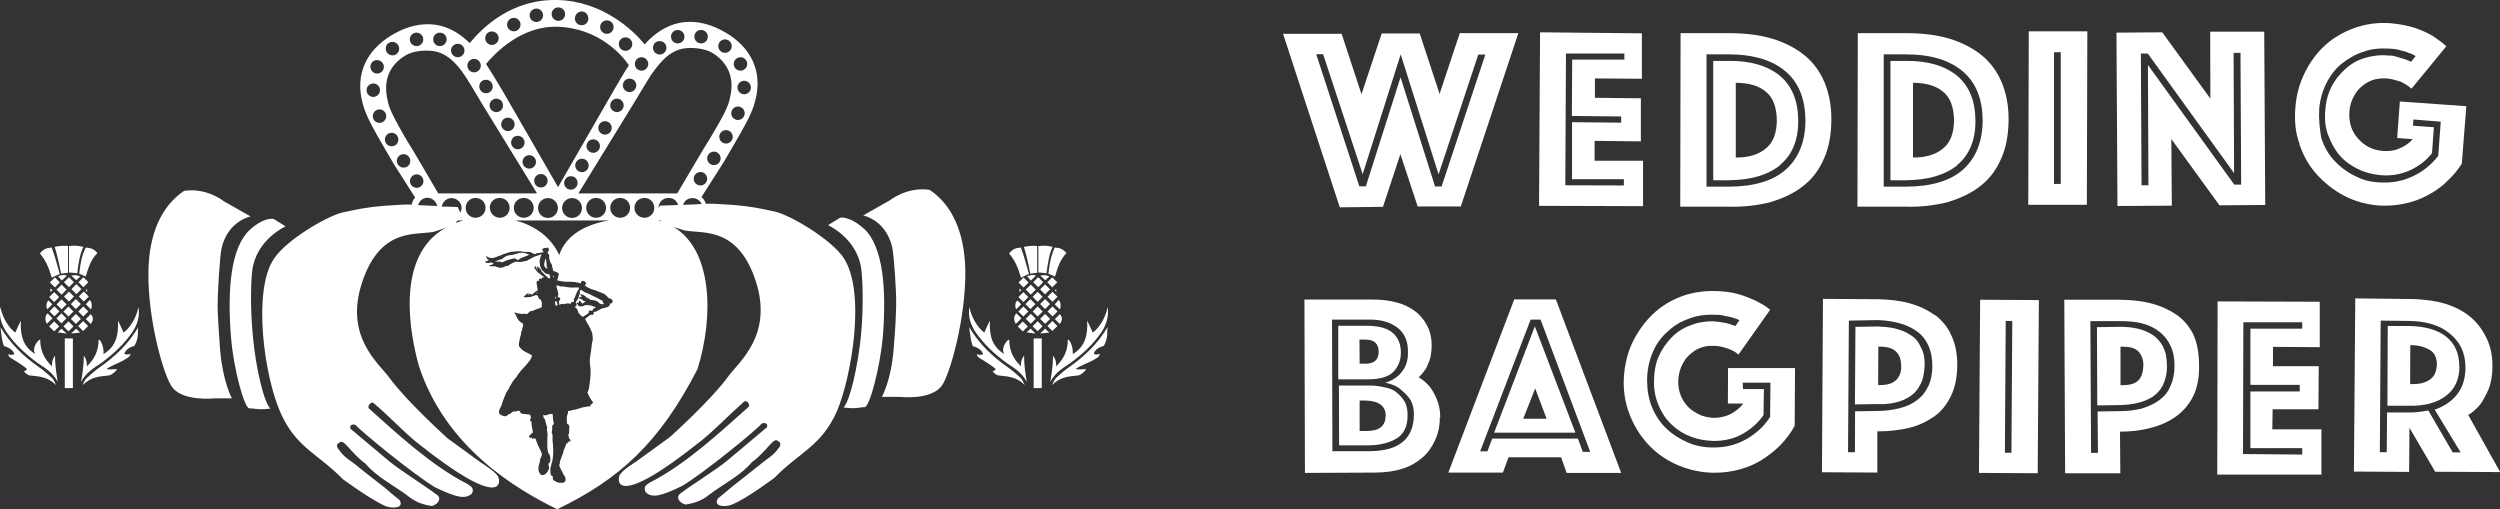 <?xml version="1.0" encoding="UTF-8"?><svg id="Layer_1" xmlns="http://www.w3.org/2000/svg" viewBox="0 0 148.55 30.25"><rect x="0" y="0" width="148.55" height="30.25" fill="#333333" stroke="none"/><defs><style>.cls-1{fill:#fff;}</style></defs><path class="cls-1" d="M57.36,16.09c-.04-2.29-.79-3.92-2.12-4.81-1.35-.2-2.36.62-2.36.62l-1.59.9s1.34.26,1.72,1.87c.11.46.26,2.73.24,3.42-.02.88-.04,1.32-.15,2.65-.15,1.9-.7,2.84-.7,2.84h1.04s1.81.22,2.49-.62c.49-.59,1.46-4.01,1.43-6.86h0Z"/><path class="cls-1" d="M51.32,13.58c-.88-.79-1.41-.64-1.41-.64l-.71.44s1.74.77,1.98,2.62c.07.57.15,2.14-.02,3.93-.18,1.83-.66,3.93-1.04,4.28.77.11.97-.02,1.26-.02s.91-2.34,1.08-4.19c.22-2.84.02-5.36-1.13-6.42h0Z"/><path class="cls-1" d="M12.93,18.15c0-.7.13-2.96.24-3.42.38-1.61,1.72-1.87,1.72-1.87l-1.59-.9s-.99-.82-2.36-.62c-1.34.9-2.09,2.53-2.12,4.81-.05,2.85.93,6.28,1.43,6.88.66.84,2.49.64,2.49.64h1.04s-.53-.95-.7-2.85c-.09-1.35-.13-1.79-.15-2.67h0Z"/><path class="cls-1" d="M14.99,16.07c.24-1.85,1.98-2.62,1.98-2.62l-.71-.44s-.53-.15-1.41.64c-1.15,1.06-1.35,3.57-1.12,6.42.15,1.85.79,4.19,1.08,4.19s.49.11,1.26.02c-.38-.33-.88-2.45-1.04-4.28-.18-1.79-.11-3.39-.04-3.93h0Z"/><path class="cls-1" d="M31.85,17.42s.07.02.09-.04c-.04,0-.07,0-.09.04h0Z"/><path class="cls-1" d="M31.34,17.51s.09.05.13.02c0-.04-.07-.04-.13-.02Z"/><path class="cls-1" d="M31.08,15.02h-.18c-.05.02-.13.04-.18.05-.07.02-.16.05-.24.07-.07.02-.15.02-.2.02s-.15.04-.22.07-.15.09-.22.15c-.02.02-.04.02-.05.02-.13.04-.26.09-.38.13h0c.11.02.2.02.31.02s.07.02.09.05c.05-.02.11-.04.16-.07.07-.04.15-.07.24-.09.13-.04.26-.07.38-.09.01,0,.02,0,.04.02.04.02.07.05.11.07.04.02.05.02.09-.02.02-.02.05-.04.07-.05.04-.02.09-.05.15-.07.02-.02.04-.02.05-.02.09-.04.2-.07.29-.11h0s.02-.02.05-.02c-.02,0-.02-.02-.02-.02-.11-.04-.22-.11-.35-.11h0Z"/><path class="cls-1" d="M32.85,16.38s0,.02,0,0c0,.04.02.05.02.07.01.01.02.02.04.02.02-.02.02-.04,0-.04l-.05-.05h0Z"/><path class="cls-1" d="M32.47,15.7c.02-.05,0-.11,0-.15-.02-.05-.02-.09-.04-.15,0-.02-.02-.02-.02-.04-.04.11-.05.2-.07.31-.02.07,0,.13.04.2h0c.04.05.09.07.15.11-.02-.07-.04-.13-.05-.18v-.11h0Z"/><path class="cls-1" d="M50.13,15.32c-.79-1.15-3.24-2.58-4.14-2.76-.95-.2-1.35-.29-2.38-.38-1.04-.07-1.34-.09-1.67-.07-.04-.16-.13-.29-.26-.4l1.35-2.12c1.15-1.98,1.65-2.78,1.85-3.62.46-1.76-.29-3.15-1.72-4.01-.86-.51-2.78-1.39-4.65.46-.07.07-.15.15-.2.22C37.67,1.85,35.84.06,33.11,0s-4.45,1.65-5.2,2.56h0c-1.87-1.85-3.81-.97-4.65-.46-1.43.86-2.18,2.25-1.72,4.01.2.82.7,1.65,1.85,3.62l1.28,2.01c-.11.11-.18.26-.2.42-.33-.02-.62,0-1.67.07-1.02.09-1.43.18-2.38.38-.91.18-3.37,1.61-4.14,2.76-1.28,1.88-.59,6.94.38,9.13.91,2.09,2.25,2.47,3.71,3.97,0,0,1.68,1.24,2.56,1.61.33.13,1.12.15.81-.37-.2-.15-.68-.55-.84-.7-.6-.48-1.21-.93-1.81-1.43-.33-.26-.62-.38-.97-.88-.02-.04-.24-.27.05-.4.26-.27.64.59,1.56,1.26.57.7,1.63,1.28,2.25,1.72.49.35.75.64,1.68.79.38-.11.64-.48.24-.71-.64-.49-2.14-1.43-2.76-1.94-.95-.81-1.74-1.45-2.31-1.94-.11-.26.2-.31.33-.2.2.27,3.4,2.91,4.7,3.68,1.24.59,1.78.73,2.18.37.13-.27.04-.37-.26-.57-2.14-1.08-4.3-3.09-5.87-4.5-.09-.16.16-.42.29-.31,1.01.86,1.78,1.7,2.53,2.31,5.22,4.17,4.98,2.32,4.9,2.16,0-.29-1.02-.91-1.02-.91l-2.01-1.46s-2.42-2.18-3.46-3.6c-.62-.86-2.69-2.43-1.63-5.65,1.15-3.53,3.5-2.73,4.41-3.07.26-.09.44-.15.57-.2-3.07,1.7-2.09,6.44-1.61,8.18,1.59,4.9,5.82,7.37,8.23,8.55,3.68-1.78,6.08-3.93,8.34-8.34.99-3.2.86-7.08-1.43-8.44.13.04.27.09.48.16.91.35,3.26-.46,4.41,3.07,1.04,3.22-1.01,4.79-1.63,5.65-1.04,1.43-3.46,3.6-3.46,3.6l-2.01,1.46s-1.02.62-1.02.91c-.07.16-.31,2.01,4.9-2.16.75-.6,1.54-1.43,2.53-2.31.13-.11.37.15.27.31-1.59,1.41-3.73,3.42-5.87,4.5-.29.18-.38.27-.26.57.38.38.93.24,2.18-.37,1.3-.77,4.5-3.4,4.7-3.68.13-.11.44-.05.33.2-.57.49-1.35,1.13-2.31,1.94-.62.53-2.12,1.46-2.76,1.94-.4.24-.15.62.24.71.95-.15,1.19-.44,1.68-.79.62-.44,1.68-1.02,2.25-1.72.91-.66,1.3-1.54,1.56-1.26.27.13.07.37.05.4-.35.49-.64.6-.97.88-.6.49-1.21.95-1.81,1.43-.16.13-.64.55-.84.7-.31.51.48.51.81.37.9-.35,2.56-1.61,2.56-1.61,1.46-1.5,2.8-1.88,3.71-3.97.82-1.92,1.76-7.06.37-9.11h0ZM29.1,12.35c0-.33.26-.59.59-.59s.59.26.59.59-.24.57-.55.59c-.05,0-.13-.02-.18-.02-.26-.07-.44-.31-.44-.57h0ZM28.26,12.94c-.33,0-.59-.26-.59-.59s.26-.59.59-.59.59.26.59.59-.27.59-.59.59ZM36.18,13.1c-1.3.22-2.53.81-2.95,2.05-.53-1.13-1.52-1.76-2.6-2.05h5.54ZM30.53,12.35c0-.33.26-.59.59-.59s.59.26.59.59-.26.59-.59.59-.59-.27-.59-.59ZM30.18,6.99c.22,0,.4.18.4.4s-.18.4-.4.4-.4-.18-.4-.4.18-.4.4-.4ZM29.49,6.66c-.22,0-.4-.18-.4-.4s.18-.4.4-.4.4.18.4.4-.16.4-.4.4ZM30.77,8.07c.22,0,.4.18.4.4s-.18.4-.4.4-.4-.18-.4-.4.16-.4.4-.4ZM31.45,9.22c.22,0,.4.18.4.4s-.18.4-.4.4-.4-.18-.4-.4.18-.4.4-.4ZM32.14,10.34c.22,0,.4.18.4.4s-.18.4-.4.4-.4-.18-.4-.4.18-.4.4-.4ZM32.56,11.77c.33,0,.59.26.59.59s-.26.59-.59.59-.59-.26-.59-.59.26-.59.59-.59ZM36.35,7.6c0,.22-.18.4-.4.4s-.4-.18-.4-.4.18-.4.4-.4.4.18.4.4ZM36.26,6.26c0-.22.18-.4.4-.4s.4.18.4.4-.18.4-.4.4-.4-.18-.4-.4ZM35.65,8.68c0,.22-.18.4-.4.4s-.4-.18-.4-.4.18-.4.4-.4.4.18.4.4ZM34.98,9.83c0,.22-.18.4-.4.4s-.4-.18-.4-.4.18-.4.4-.4.4.18.4.4ZM34.32,10.87c0,.22-.18.4-.4.4s-.4-.18-.4-.4.18-.4.4-.4.4.16.4.4ZM33.99,11.77c.33,0,.59.26.59.59s-.26.59-.59.59-.59-.26-.59-.59.26-.59.59-.59ZM34.83,12.35c0-.33.26-.59.59-.59s.59.26.59.59-.26.59-.59.59-.59-.27-.59-.59ZM36.26,12.35c0-.33.26-.59.59-.59s.59.26.59.59-.26.59-.59.59-.59-.27-.59-.59ZM37.7,12.35c0-.33.26-.59.59-.59s.59.26.59.59-.26.59-.59.59-.59-.27-.59-.59ZM39.13,12.35c0-.33.26-.59.59-.59s.49.18.57.42c-.29.02-.66.02-1.08.04l-.07.13h0ZM41.69,12.12c-.24.02-.55.04-1.1.05.07-.24.29-.4.55-.4s.46.15.55.35h0ZM41.62,11.02c-.22,0-.4-.18-.4-.4s.18-.4.4-.4.4.18.4.4-.18.4-.4.4ZM42.42,9.81c-.22,0-.4-.18-.4-.4s.18-.4.4-.4.4.18.4.4-.18.4-.4.4ZM43.14,8.53c-.22,0-.4-.18-.4-.4s.18-.4.4-.4.4.18.4.4-.18.4-.4.4ZM44.62,5.2c0,.22-.18.4-.4.4s-.4-.18-.4-.4.18-.4.4-.4.4.18.4.4ZM44,3.4c.22,0,.4.18.4.4s-.18.4-.4.4-.4-.18-.4-.4.18-.4.4-.4ZM43.85,6.33c.22,0,.4.18.4.4s-.18.4-.4.4-.4-.18-.4-.4.18-.4.4-.4ZM43.08,2.34c.22,0,.4.18.4.4s-.18.4-.4.4-.4-.18-.4-.4.18-.4.4-.4ZM41.66,1.78c.22,0,.4.18.4.4s-.18.4-.4.4-.4-.18-.4-.4.16-.4.4-.4ZM40.27,1.78c.22,0,.4.18.4.4s-.18.4-.4.4-.4-.18-.4-.4.18-.4.4-.4ZM39.2,2.44c.22,0,.4.18.4.4s-.18.4-.4.4-.4-.18-.4-.4.16-.4.4-.4ZM40.81,2.86c.49-.04,1.1.04,1.5.27.55.33,1.46,1.12,1.06,2.71-.07.35-.2.75-1.19,2.4l-.37.6-1.57,2.65h-5.87l3.28-5.34c.51-.86.71-1.17,1.02-1.68.37-.49,1.02-1.54,2.14-1.61h0ZM38.12,3.4c.22,0,.4.18.4.4s-.18.4-.4.4-.4-.18-.4-.4.18-.4.4-.4ZM37.81,5.07c0,.22-.18.4-.4.4s-.4-.18-.4-.4.18-.4.4-.4.4.18.4.4ZM37.17,2.22c.22,0,.4.18.4.4s-.18.4-.4.4-.4-.18-.4-.4.16-.4.4-.4ZM37.37,3.88c-.27.4-.53.86-.82,1.35l-3.39,5.89-3.29-5.71c-.35-.59-.68-1.13-.99-1.61.55-.66,2.1-2.27,4.23-2.21,2.54.07,3.93,1.79,4.26,2.29h0ZM36.06,1.21c.22,0,.4.18.4.4s-.18.4-.4.4-.4-.18-.4-.4.18-.4.4-.4ZM34.56.68c.22,0,.4.18.4.42s-.18.4-.4.4-.4-.18-.4-.4.18-.42.4-.42ZM33.18.44c.22,0,.4.18.4.4s-.18.4-.4.4-.4-.18-.4-.4.16-.4.4-.4ZM31.87.51c.22,0,.4.18.4.4s-.18.4-.4.4-.4-.18-.4-.4.18-.4.4-.4ZM30.53,1.06c.22,0,.4.18.4.4s-.18.4-.4.4-.4-.18-.4-.4.18-.4.4-.4ZM29.23,1.87c.22,0,.4.18.4.4s-.18.4-.4.4-.4-.18-.4-.4.16-.4.4-.4ZM28.88,4.74c.22,0,.4.18.4.4s-.18.4-.4.4-.4-.18-.4-.4.16-.4.4-.4ZM28.17,3.5c.22,0,.4.18.4.4s-.18.4-.4.4-.4-.18-.4-.4.18-.4.4-.4ZM27.2,2.6c.22,0,.4.18.4.4s-.18.4-.4.4-.4-.18-.4-.4.18-.4.4-.4ZM26.14,1.94c.22,0,.4.18.4.4s-.18.4-.4.4-.4-.18-.4-.4.16-.4.4-.4ZM24.75,1.94c.22,0,.4.18.4.4s-.18.4-.4.4-.4-.18-.4-.4.18-.4.4-.4ZM25.61,3.02c1.1.07,1.78,1.12,2.1,1.61.33.51.51.84,1.02,1.68l3.18,5.18h-5.87l-1.46-2.49-.37-.6c-.97-1.65-1.1-2.05-1.17-2.4-.4-1.61.51-2.38,1.06-2.71.4-.24.99-.31,1.5-.27h0ZM27.35,12.63l-.15-.33c-.37-.02-.68-.02-.95-.02.04-.29.29-.51.59-.51s.59.26.59.59c0,.09-.04.18-.07.27h0ZM23.32,2.49c.22,0,.4.18.4.4s-.18.4-.4.4-.4-.18-.4-.4.16-.4.4-.4ZM22.41,3.57c.22,0,.4.18.4.4s-.18.4-.4.4-.4-.18-.4-.4.16-.4.4-.4ZM21.78,5.36c0-.22.18-.4.4-.4s.4.18.4.4-.18.4-.4.4-.4-.18-.4-.4ZM22.55,7.3c-.22,0-.4-.18-.4-.4s.18-.4.4-.4.4.18.4.4-.18.4-.4.4ZM23.27,8.69c-.22,0-.4-.18-.4-.4s.18-.4.4-.4.4.18.4.4-.16.4-.4.4ZM23.98,9.96c-.22,0-.4-.18-.4-.4s.18-.4.4-.4.4.18.4.4-.16.4-.4.4ZM24.36,10.76c0-.22.18-.4.4-.4s.4.18.4.4-.18.4-.4.4-.4-.18-.4-.4ZM25.39,11.75c.29,0,.53.22.59.49-.57-.02-.9-.04-1.13-.05.05-.24.27-.44.55-.44ZM27.2,13.1h.33c-.16.04-.31.09-.46.15.04-.05.07-.09.13-.15h0ZM36.28,18.03h-.04v.07s0,.04-.02.05c-.04.05-.09.09-.16.11h0c-.05.02-.11.02-.15.04-.02.02-.05,0-.09.02-.02,0-.05,0-.07.02-.05.02-.09.05-.15.07-.05.04-.11.05-.15.09-.04.02-.05.04-.11.02-.02,0-.07.02-.07.05h0c.02.07-.02.09-.04.13-.01.01-.02.02-.04.02-.02,0-.04,0-.05-.02s-.04,0-.07.02c-.05.04-.13.09-.18.13-.04.02-.07.05-.09.07-.02.02-.02.05-.02.07.04.07.07.13.11.2.02.04.05.07.07.11.04.09.09.16.13.26.02.05.05.11.07.16.02.05.04.09.04.15v.04c.02.07.02.16.02.24s0,.07-.02.13c-.02.07-.02.15-.04.22,0,.05,0,.09-.02.15,0,.07-.02.15-.02.2-.02.11-.04.22-.05.35,0,.04-.02.07-.02.11-.02.07,0,.15,0,.22s0,.15.02.2c0,.07.02.16.02.24v.26c0,.15-.02.29-.04.44-.02.13-.04.26-.05.38,0,.05-.04.11-.05.16,0,.04-.02.07-.04.09-.02.02,0,.02,0,.04.02.04.04.07.05.11.04.11.11.18.15.27.04.05.07.13.11.16.04.04.02.05-.02.09-.02.02-.04.02-.04.04s-.04.02-.05.02v.05s-.04.02-.05.02v.05h-.05c-.05,0-.13,0-.18.02-.04.02-.07.02-.13.02-.13.02-.26.07-.38.11-.11.04-.22.05-.33.07-.04.02-.07.02-.11.04-.04.02-.07.02-.13,0v.11s0,.05-.02.07c-.05.13-.07.26-.05.38,0,.07,0,.15.02.22h0c.05,0,.09.04.11.09,0,.02.02.05.02.09,0,.11-.02.2-.02.31s0,.09-.04.15v.04c.02.07.04.13.05.18.02.02.02.04.04.05.04.02.05.09.02.13-.01.01-.02.01-.04,0-.02,0-.04-.02-.04-.04-.02.02,0,.05-.02.09-.04,0-.04-.02-.05-.04h0v.11h-.02s-.02.02-.02.02c-.02,0-.02-.02-.04-.04-.02.05-.02.09-.04.15-.04.09-.07.18-.11.27-.02.02-.02.05-.02.09s-.02.05-.02.07c-.02.04-.04.09-.05.13-.04.09-.07.2-.11.29-.02.05-.04.11-.04.18s0,.05-.02.07c-.02.07,0,.15.04.22.02.02.02.05.04.07,0,.02.02.02.02.04.02.04.05.09.07.13.02.05.05.11.07.16.02.02.02.04.04.05.04.04.07.09.07.15s.02.05.02.09c0,.07-.04.15-.11.18-.02,0-.07.02-.07.02h-.15c-.05,0-.13-.02-.18-.04-.07-.02-.15-.07-.2-.11s-.07-.09-.05-.15v-.05s-.02-.02-.02-.04c-.05-.02-.09-.05-.11-.11-.02-.07-.02-.16-.02-.24v-.11s0-.05.02-.09c.02-.02.02-.05.02-.07.02-.09.04-.18.07-.27.02-.04.02-.07.02-.11.02-.05.02-.11.02-.16.02-.09.02-.18.02-.27v-.18c0-.11-.02-.22-.02-.33s-.02-.11-.02-.18v-.07h0v-.26s0-.04-.02-.05c-.02-.05-.04-.11-.02-.16.02-.07.02-.16.02-.24v-.09s.02-.07.07-.09h.02s.02-.04,0-.05c0-.04,0-.09-.02-.13-.02-.13-.04-.24-.04-.37v-.07h-.18s-.06.05-.11.04c-.02-.02-.05,0-.07.02-.04.04-.09.04-.15,0-.02,0-.04-.02-.05-.02v.05s.02.09.02.15h0c.09.05.09.13.11.2,0,.02.02.05.02.09.02.07.04.15.07.22.02.04.02.09,0,.13s0,.05,0,.09.02.07.02.11c.02.11.02.24,0,.37v.53c0,.09.02.18.04.26,0,.02,0,.04.02.07,0,.04.04.05.05.07.02,0,.02.02.02.04.04.09.05.18.05.27s0,.11-.02.15c-.02.04-.04.05-.05.09h-.02s-.04.04-.02.07.02.09.02.13c.02.05.02.11-.02.18-.02.04-.04.09-.07.13-.04.05-.07.11-.15.15-.04.02-.07.04-.13.04s-.13-.02-.16-.09c-.05-.07-.07-.15-.09-.22v-.05c0-.11.02-.22.05-.33.04-.07.05-.15.05-.22s.02-.07.04-.11c.01-.01.02-.02.02-.04.02-.04.04-.09.04-.15.02-.04,0-.09-.02-.13l-.05-.11-.16-.33c-.04-.09-.07-.2-.11-.29-.02-.04-.02-.07-.04-.11-.02,0-.04.02-.05.02s-.04-.02-.04-.04c-.01.01-.02.02-.04.04t-.04.02s-.02-.02-.02-.04-.02-.04-.02-.05c-.04.02-.13.02-.13.04v-.09s-.04,0-.04-.02,0-.02.02-.04.04-.04.04-.04c0,0,.02,0,.02-.02.04-.04.07-.07.13-.11.02,0,.02-.02.02-.04-.02-.05-.02-.11-.02-.16-.02-.05-.02-.11-.04-.18-.02-.07-.02-.16-.02-.24v-.04h-.02c-.07-.05-.09-.11-.04-.18.02-.02.02-.04.02-.07s0-.07-.02-.09c0-.02,0-.04-.02-.05,0-.02-.02-.04-.05-.04-.05,0-.11,0-.18-.02s-.16,0-.26-.04h-.04s-.05-.02-.05-.05c0-.05-.02-.07-.05-.09-.02,0-.04-.02-.04-.02h-.09s-.05.07-.09.02c-.04.02-.05.04-.07.04-.01-.01-.02-.02-.02-.04-.02,0-.04.04-.05,0-.02.02-.04.05-.07.05h-.02s-.02.07-.07.05v.04h0s-.07.05-.13.04c-.02.02-.04.04-.05.05-.02.02-.04.05-.07.04-.02,0-.02.02-.04.02-.02.02-.04.02-.05.04,0-.02-.02-.02-.02-.04h-.02s-.04.02-.05,0-.04-.02-.07-.02-.04-.02-.05-.02c-.02-.02-.04-.04-.07-.05-.02,0-.02-.02-.04-.02-.02-.02-.04-.05-.04-.09v-.11s.02-.07.04-.11c.02-.05.05-.11.07-.15.02-.02.02-.05.04-.07.02-.05.02-.13.05-.18.04-.07.05-.16.09-.24.04-.09.07-.16.11-.26.02-.07.07-.15.11-.2.02-.04.05-.07.07-.11,0-.02.02-.02.02-.04.02-.07.07-.15.11-.2.02-.04.04-.07.07-.13.02-.02.04-.05.05-.07.02-.04.04-.05.07-.09.04-.05.07-.11.13-.15.02-.02.04-.05.05-.09.05-.07.11-.16.18-.24.04-.05.07-.09.13-.15s.11-.13.16-.18c.07-.07.15-.16.22-.26.02-.02.04-.04.05-.07.02-.02.04-.04.05-.07s.02-.05.04-.07c.02-.05.04-.11.05-.16h0c-.09-.05-.18-.11-.27-.15-.07-.04-.16-.07-.24-.13-.04-.02-.07-.05-.09-.07l-.05-.05s-.07-.07-.11-.13c-.02-.02-.02-.05-.02-.07v-.11s0-.05.02-.09c.02-.11.04-.24.07-.35.02-.04.02-.07.04-.11v-.05c-.02-.05,0-.09.04-.15,0-.02.02-.02.02-.04,0-.07,0-.13.04-.18.02-.04.02-.09.02-.13,0-.07-.02-.11-.09-.13-.04-.02-.05-.04-.09-.07-.07-.05-.11-.11-.15-.18-.04-.05-.07-.13-.09-.18-.02-.04-.04-.07-.04-.09-.02-.02-.02-.04-.05-.05,0,0,0-.02-.02-.02.02-.02.05-.02.07-.02.04.02.09.04.13.04.02.02.05.02.09.02s.09.02.13.02h.07c.05-.02.11-.02.18,0,.04,0,.07.02.09.02.07-.07.13-.13.2-.18.02-.02.05-.02.07-.02s.04.02.05.02c.04-.02.07-.05.13-.07.05-.04.13-.04.2-.07.05-.02.13-.05.18-.07.04-.02.05-.04.05-.07v-.24s-.02-.04-.02-.05c-.02-.04-.04-.09-.05-.13-.05,0-.09-.02-.11-.07-.02-.04-.04-.07-.04-.11-.02-.05-.07-.09-.15-.07-.02,0-.04,0-.05.02-.02,0-.05.02-.07.02-.02.02-.05.02-.07.02-.04.02-.05.02-.09.04-.02.02-.05.02-.07.02-.05-.02-.11,0-.16,0-.05.02-.11.02-.16-.02-.02-.02-.04-.02-.04-.05.02,0,.05,0,.07-.02.02,0,.04-.02.07-.04-.02,0-.02-.02-.02-.02.04-.04.09-.07.15-.07s.11.02.16.04c.05.04.11.02.15-.04l.04-.04s.07-.05.09-.07c.02-.02.04-.02.05-.04.02-.02.04-.02.07-.02v-.05s0-.09-.02-.15h0c-.02-.09-.02-.16-.04-.24-.02-.05.02-.09.04-.13,0-.02.02-.02.04-.02h.09c-.04-.05-.04-.09,0-.11.02-.02.04-.02.07-.02s.04.02.05.04h0c0-.05.04-.11.09-.11s.05,0,.07-.02c-.04-.02-.07-.05-.11-.07-.05-.04-.11-.07-.16-.13-.02-.02-.05-.04-.07-.05-.09-.07-.16-.16-.22-.27-.02-.04-.02-.07,0-.11,0-.02.02-.02.02-.02.02,0,.02.02.02.02.02.02.04.04.04.07.04.04.05.09.09.13s.04.04.05.07h0c-.04-.07-.07-.16-.11-.26h.04s.07.04.11.07c.02,0,.02.02.02.02.05.04.09.09.11.16,0,.04.02.05.05.07.09.09.18.2.29.29.04.04.07.05.11.09.02.02.04.02.04.02.02-.04.02-.07.04-.09h0c-.02-.05-.02-.11-.04-.15,0,0-.02-.02-.04-.02-.05-.02-.11-.02-.16-.04-.02,0-.04-.02-.07-.04l-.11-.11h-.02c-.05-.05-.07-.13-.11-.18-.02-.04-.05-.09-.05-.15s-.02-.11-.02-.15c0-.05-.02-.11,0-.16,0-.09.04-.18.07-.27,0-.02.02-.04.02-.04,0-.02.02-.02.02-.04h-.05c-.05.02-.09.04-.15.05-.13.04-.26.09-.38.16-.11.05-.2.11-.29.16-.04.02-.05.02-.09.02-.07.02-.13.02-.2.04-.02,0-.05.02-.07.02-.11,0-.2-.02-.29-.02s-.05,0-.07.02c-.04.02-.07.02-.11.04-.02.02-.05.02-.07.04-.02,0-.04.02-.04.02-.04.02-.09.04-.13.09-.04.04-.07.04-.11.04s-.05,0-.09.02c-.02.02-.05.02-.07.02-.02.04-.07.04-.11.05-.04.02-.07.02-.11.02-.09,0-.16-.02-.24-.05-.07-.04-.15-.05-.24-.04-.05.02-.11,0-.18-.02-.02,0-.04-.02-.02-.04.04-.02.09,0,.13-.02s.07-.04.13-.07c-.05-.04-.11-.09-.18-.07-.04,0-.07.02-.09.02-.07.02-.15,0-.2-.02-.02,0-.04-.02-.05-.05.04-.02.05-.02.09-.02.02-.02.05-.02.07-.04s.05-.02.09-.04c-.02-.02-.04-.02-.07-.04-.04-.02-.05-.05-.07-.09-.02-.04-.04-.05-.05-.09,0-.02.02-.02.04,0,.04.02.05.04.09.05s.07.04.11.04c.05,0,.11,0,.15.02.02,0,.05,0,.07-.02.05-.02.11-.04.16-.05.07-.04.16-.07.24-.09.05-.02.11-.05.16-.07.05-.02.11-.04.15-.05s.07-.02.13-.04c.02,0,.04-.02.07-.02.09-.04.18-.05.29-.05s.13-.02.2-.02h.16c.05,0,.09,0,.15.02.11.02.22.02.33.02s.15,0,.2.04.11.05.16.07c.02,0,.02.02.04.02s.04,0,.05-.02c.04-.04.09-.04.15-.04s.07-.02.11-.02c.07-.02.16-.02.24-.04,0,0,0-.02-.02-.02-.04,0-.05-.02-.05-.05s-.02-.04-.02-.05c-.02-.05-.02-.07.04-.09.04-.02.07-.04.11-.04h.07s.07-.02.07-.02c.02,0,.04,0,.05.02s.02.04.04.07v.05s0,.04-.02.07h-.02c-.05.07-.04.13.02.18.04.02.04.05.04.09v.15c.02.11.05.2.09.29,0,0,0,.02.02.02.04.02.04.07.05.11.02.05.02.11.04.16.02.05.02.13.04.18.05.02.11.04.16.05.04.02.07.04.11.05.04.04.07.09.05.15-.02.07-.04.13-.05.2,0,.02-.02.04-.02.07s-.02.04-.02.04c.07.02.13.02.2.04.09.02.16.02.26.04h.15c.15,0,.31,0,.46.02.09.02.16.04.26.05.04,0,.05.02.09.04h0s0-.05,0-.09c.02-.05.06-.07.11-.07.07,0,.15.04.18.11,0,.02.02.04.02.04-.02.05-.04.09-.09.11h-.02.02c.11.11.24.16.37.22.13.04.26.07.38.13.15.05.27.11.4.16.05.04.11.07.16.13.04.05.09.09.15.15.07-.02.13.02.16.07.04.04.04.07.04.11,0,.07-.05.09-.09.11h0v.02ZM39.08,13.1h.16s.04.04.05.07c-.05-.04-.13-.05-.22-.07h0Z"/><path class="cls-1" d="M34.14,17.73c.02-.07.04-.13.07-.2.04-.07.05-.15.09-.22,0-.02.02-.02.02-.02.02-.02.04-.04.04-.05s.02-.05.02-.07c.02-.02.02-.05.04-.07-.04,0-.05-.02-.09-.02h-.13c-.11,0-.22.02-.33,0-.05,0-.13-.02-.18-.02-.07-.02-.15-.02-.22-.04h-.15c-.09-.02-.16-.04-.26-.07h0c.02.09.02.18.05.24,0,.02.02.04.02.05.02.09.04.16.05.26,0,.02,0,.04-.02.05s-.02.04-.02.05.02.04.02.05c.04.02.07.02.09.04,0,0,.02,0,.02.02.04.05.02.09-.02.15-.02.02-.04.04-.04.07s.02.07.02.13.02.04.02.05h.02c.05-.05.13-.07.2-.04.02.02.04,0,.05,0,.07-.02.13-.04.2-.04s.15,0,.2.04v-.04s.02-.07.07-.09h.09s.02-.02.02-.04h0s.02-.05,0-.07v-.11h.02Z"/><path class="cls-1" d="M35.82,17.9h-.02s-.02-.05-.04-.05c-.04-.02-.07-.04-.11-.05-.04-.02-.07-.05-.11-.07-.04-.02-.07-.04-.11-.05-.02-.02-.05-.02-.07-.04-.01,0-.02,0-.04-.02-.05-.02-.11-.05-.15-.07-.02-.02-.04-.02-.07-.04-.05-.02-.11-.04-.16-.07-.05-.02-.13-.04-.18-.07-.04-.02-.07-.05-.11-.07-.04-.02-.05-.04-.09-.05-.02-.02-.04-.04-.07-.02-.02.04-.02.07-.04.11v.04s.02.05,0,.07c-.02.04-.02.07-.04.11-.02.07-.05.16-.09.24-.02.04-.02.05-.05.07-.02,0-.04.02-.04.04s-.02.05-.02.09l.04.04s.04.13-.04.16c-.02,0-.04,0-.04.02-.02,0-.02.02,0,.04h.02s.05.05.07.07c.04.07.09.15.11.24.02.02.02.04.04.07.04.02.07.05.09.09.04.04.07.07.13.09h.02c.11-.07.22-.15.33-.22v-.07s.02-.05.05-.07c.02-.02.05-.02.09,0,.07.02.09,0,.11-.07.02-.05.05-.07.11-.09.02,0,.04-.02.07-.04-.05-.02-.09-.04-.15-.05-.07-.04-.16-.07-.26-.07s-.11-.02-.16-.02-.09.02-.13.04c-.04.02-.09.05-.15.04h-.04c-.07.02-.13,0-.16-.05-.04-.04-.05-.09-.09-.13,0,0,0-.02-.02-.02.05-.04.11-.02.16,0h0s-.02-.05-.02-.09.02-.04.04-.04.04.02.04.02c.05.04.07.07.11.13.01.01.02.02.04.02,0,0,.04-.02.05-.04.04-.04.09-.05.15-.09h-.05c-.07-.02-.13-.04-.16-.09-.04-.04-.09-.07-.15-.07h-.05s-.02-.02-.02-.04c.02-.02.04-.04.07-.05s.07-.02.11-.04c0-.02-.02-.04-.04-.05l-.05-.05s0-.04.02-.04h.02c.09.02.16.05.24.11.05.04.11.11.18.13h.02s.04.04.05.05c.01,0,.02,0,.04.02.04.04.09.04.15.04s.15.02.22.05.15.07.2.15h.02c.05.04.13.05.18.05h0s.04,0,.05-.02c0-.05-.04-.07-.05-.11h0Z"/><path class="cls-1" d="M33.04,17.71h0c.02-.05-.02-.07-.05-.07,0,.04,0,.07-.02.11,0,0,.02,0,.02-.02s.05,0,.05-.02h0Z"/><path class="cls-1" d="M33.06,17.92s-.07,0-.09-.02v.04c.02.05.02.13.04.22,0,.02.02,0,.04,0s.02-.02.02-.02h.07c-.02-.07-.04-.15-.05-.22,0,.02,0,0,0,0h-.02Z"/><path class="cls-1" d="M.03,18.26c.11.66.57,1.3.88,1.5.11-.26.22-.49.33-.71-.04.86.11,1.54.86,1.99-.24-.33.15-.86.29-.86,0,.68.26,1.17.7,1.59,0-.22,0-.38.18-.64,0,.59.09,1.13.16,1.56-.31-.59-.79-.84-1.21-1.13-.73-.55-1.32-1.08-1.85-1.85-.27-.42-.44-.88-.35-1.45H.03Z"/><path class="cls-1" d="M.03,19.44c.59.99,1.35,1.72,2.29,2.38.27.18.51.4.75.62.13.11.18.27.26.44-.46-.46-.91-.51-1.54-.57-.15,0-.33-.18-.37-.26.13-.02.16-.07.18-.13-.15-.15-.53-.38-.7-.49-.15-.11-.37-.16-.42-.38.15.04.26.05.37,0-.05-.24-.31-.4-.6-.48-.13-.18-.18-.81-.22-1.13H.03Z"/><path class="cls-1" d="M8.22,18.26c-.11.66-.57,1.3-.88,1.5-.11-.26-.22-.49-.33-.71.04.86-.11,1.54-.86,1.99.04-.38-.15-.86-.29-.86,0,.68-.26,1.17-.7,1.59,0-.22,0-.38-.18-.64,0,.59-.09,1.13-.16,1.56.31-.59.79-.84,1.21-1.13.73-.55,1.32-1.08,1.85-1.85.27-.42.44-.88.35-1.45h0Z"/><path class="cls-1" d="M8.22,19.44c-.59.99-1.35,1.72-2.29,2.38-.26.18-.51.4-.75.62-.13.11-.2.27-.26.44.46-.46.91-.51,1.54-.57.15,0,.46-.27.49-.37-.13-.02-.59.05-.6-.02.15-.15.82-.4.99-.51.15-.11.37-.16.42-.38-.15.04-.26.05-.37,0,.05-.24.31-.4.6-.48.27-.49.18-.79.22-1.12h0Z"/><path class="cls-1" d="M3.85,20.11h.48v2.95h-.48v-2.95Z"/><path class="cls-1" d="M3.08,16.51c-.2-.68-.37-1.04-.71-1.45.22-.27.4-.33.7-.35.16.42.29.88.48,1.57-.11.05-.35.15-.46.22h0Z"/><path class="cls-1" d="M5.09,16.43c-.09-.05-.24-.11-.38-.16.09-.88.22-1.21.38-1.56.22.02.24.02.37.07.05.02.22.11.33.26-.35.33-.51.77-.7,1.39Z"/><path class="cls-1" d="M4.12,14.62c.31-.04.55-.02.84.05-.2.35-.31,1.02-.37,1.57-.09-.02-.35-.04-.49-.05v-1.57h.02Z"/><path class="cls-1" d="M4.03,16.21c-.13.02-.31.04-.4.05-.11-.57-.27-1.26-.38-1.59.24-.05.55-.09.79-.05v1.59Z"/><rect class="cls-1" x="3.45" y="17" width=".42" height=".42" transform="translate(-11.1 7.63) rotate(-45)"/><rect class="cls-1" x="3.05" y="16.57" width=".42" height=".42" transform="translate(-10.91 7.22) rotate(-45)"/><rect class="cls-1" x="3.01" y="17.44" width=".42" height=".42" transform="translate(-11.54 7.45) rotate(-45)"/><path class="cls-1" d="M2.81,18.37s-.05-.07-.05-.2c0-.26.13-.31.13-.31l.22.22-.29.29h0Z"/><rect class="cls-1" x="3.89" y="16.56" width=".42" height=".42" transform="translate(-10.66 7.81) rotate(-45)"/><rect class="cls-1" x="3.89" y="17.41" width=".42" height=".42" transform="translate(-11.26 8.06) rotate(-45)"/><rect class="cls-1" x="3.45" y="17.88" width=".42" height=".42" transform="translate(-11.72 7.88) rotate(-45)"/><rect class="cls-1" x="3.03" y="18.29" width=".42" height=".42" transform="translate(-12.14 7.71) rotate(-45)"/><path class="cls-1" d="M2.79,19.25c-.05-.09-.09-.18-.09-.26,0-.11,0-.27.13-.37l.29.29s-.29.29-.33.33h0Z"/><rect class="cls-1" x="4.33" y="16.97" width=".42" height=".42" transform="translate(-10.82 8.24) rotate(-45)"/><path class="cls-1" d="M3.67,16.67l-.22-.26s.07-.02.18-.05c.18-.05.35.02.35.02l-.31.29h0Z"/><path class="cls-1" d="M4.53,16.65l-.29-.27s.13-.05.31-.02c.18.04.22.07.22.07l-.24.22h0Z"/><rect class="cls-1" x="4.75" y="16.56" width=".42" height=".42" transform="translate(-10.41 8.42) rotate(-45)"/><rect class="cls-1" x="4.3" y="17.86" width=".42" height=".42" transform="translate(-11.46 8.48) rotate(-45)"/><path class="cls-1" d="M5.39,18.37l-.29-.29.24-.26c.09.11.11.2.11.35s-.05.2-.05.2Z"/><rect class="cls-1" x="3.86" y="18.3" width=".42" height=".42" transform="translate(-11.9 8.3) rotate(-45)"/><rect class="cls-1" x="3.44" y="18.71" width=".42" height=".42" transform="translate(-12.31 8.12) rotate(-45)"/><rect class="cls-1" x="3.01" y="19.18" width=".42" height=".42" transform="translate(-12.77 7.96) rotate(-45)"/><rect class="cls-1" x="4.77" y="17.41" width=".42" height=".42" transform="translate(-11 8.68) rotate(-45)"/><rect class="cls-1" x="4.3" y="18.74" width=".42" height=".42" transform="translate(-12.08 8.74) rotate(-45)"/><polygon class="cls-1" points="4.22 19.82 4.53 19.53 4.76 19.76 4.22 19.82"/><rect class="cls-1" x="4.73" y="19.16" width=".42" height=".42" transform="translate(-12.25 9.17) rotate(-45)"/><rect class="cls-1" x="3.86" y="19.18" width=".42" height=".42" transform="translate(-12.52 8.56) rotate(-45)"/><polygon class="cls-1" points="3.43 19.75 3.65 19.53 3.96 19.82 3.43 19.75"/><rect class="cls-1" x="4.74" y="18.3" width=".42" height=".42" transform="translate(-11.64 8.92) rotate(-45)"/><path class="cls-1" d="M5.39,19.25l-.29-.29.29-.29s.13.11.13.27-.13.31-.13.31h0Z"/><path class="cls-1" d="M2.99,17.15c.05.02.07.04.13.09-.04.04-.07.07-.13.11v-.2h0Z"/><path class="cls-1" d="M5.2,17.15s-.07.05-.11.11c.05.07.07.05.11.09,0-.05-.04-.05-.04-.09,0-.05.04-.09.04-.11h0Z"/><path class="cls-1" d="M57.61,18.26c.11.66.57,1.3.88,1.5.11-.26.22-.49.33-.71-.04.86.11,1.54.86,1.99-.24-.33.15-.86.29-.86,0,.68.26,1.17.7,1.59-.02-.22,0-.38.18-.64,0,.59.09,1.13.16,1.56-.31-.59-.79-.84-1.21-1.13-.73-.55-1.32-1.08-1.85-1.85-.27-.42-.44-.88-.35-1.45h0Z"/><path class="cls-1" d="M57.59,19.44c.59.99,1.35,1.72,2.29,2.38.27.18.51.4.75.62.11.11.18.27.26.44-.46-.46-.91-.51-1.54-.57-.15,0-.33-.18-.37-.26.13-.02.16-.07.18-.13-.16-.15-.53-.38-.7-.49-.16-.11-.37-.16-.42-.38.15.04.26.05.37,0-.05-.24-.31-.4-.6-.48-.11-.18-.18-.81-.22-1.13h0Z"/><path class="cls-1" d="M65.81,18.26c-.11.66-.57,1.3-.88,1.5-.11-.26-.22-.49-.33-.71.04.86-.11,1.54-.86,1.99.04-.38-.15-.86-.29-.86,0,.68-.26,1.17-.7,1.59.02-.22,0-.38-.18-.64,0,.59-.09,1.13-.16,1.56.31-.59.79-.84,1.21-1.13.73-.55,1.32-1.08,1.85-1.85.26-.42.42-.88.35-1.45h0Z"/><path class="cls-1" d="M65.81,19.44c-.59.99-1.35,1.72-2.29,2.38-.27.18-.51.4-.75.62-.11.11-.18.27-.26.44.46-.46.91-.51,1.54-.57.15,0,.46-.27.48-.37-.13-.02-.59.05-.6-.02.16-.15.82-.4,1.01-.51.16-.11.37-.16.42-.38-.15.04-.26.05-.37,0,.05-.24.31-.4.6-.48.27-.49.18-.79.22-1.12h0Z"/><path class="cls-1" d="M61.42,20.11h.48v2.95h-.48v-2.95Z"/><path class="cls-1" d="M60.67,16.51c-.2-.68-.37-1.04-.71-1.45.22-.27.4-.33.7-.35.16.42.29.88.48,1.57-.13.05-.35.15-.46.22h0Z"/><path class="cls-1" d="M62.68,16.43c-.09-.05-.24-.11-.38-.16.09-.88.22-1.21.37-1.56.22.02.26.02.37.07.05.02.22.11.33.26-.33.33-.51.77-.68,1.39h0Z"/><path class="cls-1" d="M61.71,14.62c.31-.04.55-.02.84.05-.2.35-.29,1.02-.37,1.57-.09-.02-.35-.04-.48-.05v-1.57Z"/><path class="cls-1" d="M61.62,16.21c-.13.02-.29.04-.4.05-.11-.57-.27-1.26-.38-1.59.26-.05.55-.09.79-.05v1.59h0Z"/><rect class="cls-1" x="61.04" y="17" width=".42" height=".42" transform="translate(5.77 48.35) rotate(-45)"/><rect class="cls-1" x="60.61" y="16.58" width=".42" height=".42" transform="translate(5.94 47.92) rotate(-45)"/><rect class="cls-1" x="60.6" y="17.44" width=".42" height=".42" transform="translate(5.33 48.17) rotate(-45)"/><path class="cls-1" d="M60.38,18.37s-.05-.07-.05-.2c0-.26.13-.31.13-.31l.22.22-.29.29h0Z"/><rect class="cls-1" x="61.48" y="16.56" width=".42" height=".42" transform="translate(6.21 48.53) rotate(-45)"/><rect class="cls-1" x="61.45" y="17.42" width=".42" height=".42" transform="translate(5.59 48.77) rotate(-45)"/><rect class="cls-1" x="61.01" y="17.86" width=".42" height=".42" transform="translate(5.16 48.58) rotate(-45)"/><rect class="cls-1" x="60.6" y="18.3" width=".42" height=".42" transform="translate(4.72 48.42) rotate(-45)"/><path class="cls-1" d="M60.36,19.25c-.05-.09-.09-.18-.09-.26-.02-.11,0-.27.13-.37l.29.29s-.27.29-.33.33h0Z"/><rect class="cls-1" x="61.89" y="16.98" width=".42" height=".42" transform="translate(6.03 48.95) rotate(-45)"/><path class="cls-1" d="M61.25,16.67l-.22-.26s.07-.02.18-.05c.18-.05.35.02.35.02l-.31.29h0Z"/><path class="cls-1" d="M62.11,16.65l-.29-.27s.13-.05.31-.02.22.07.22.07l-.24.22h0Z"/><rect class="cls-1" x="62.31" y="16.57" width=".42" height=".42" transform="translate(6.45 49.12) rotate(-45)"/><rect class="cls-1" x="61.89" y="17.86" width=".42" height=".42" transform="translate(5.41 49.2) rotate(-45)"/><path class="cls-1" d="M62.96,18.37l-.29-.29.24-.26c.09.11.11.2.11.35.02.11-.05.2-.05.2h0Z"/><rect class="cls-1" x="61.45" y="18.3" width=".42" height=".42" transform="translate(4.97 49.02) rotate(-45)"/><rect class="cls-1" x="61.03" y="18.73" width=".42" height=".42" transform="translate(4.55 48.85) rotate(-45)"/><rect class="cls-1" x="60.57" y="19.19" width=".42" height=".42" transform="translate(4.08 48.66) rotate(-45)"/><rect class="cls-1" x="62.33" y="17.42" width=".42" height=".42" transform="translate(5.85 49.39) rotate(-45)"/><rect class="cls-1" x="61.89" y="18.74" width=".42" height=".42" transform="translate(4.79 49.46) rotate(-45)"/><polygon class="cls-1" points="61.8 19.82 62.1 19.53 62.35 19.76 61.8 19.82"/><rect class="cls-1" x="62.32" y="19.16" width=".42" height=".42" transform="translate(4.62 49.89) rotate(-45)"/><rect class="cls-1" x="61.45" y="19.17" width=".42" height=".42" transform="translate(4.35 49.28) rotate(-45)"/><polygon class="cls-1" points="61 19.75 61.24 19.53 61.53 19.82 61 19.75"/><rect class="cls-1" x="62.33" y="18.3" width=".42" height=".42" transform="translate(5.23 49.64) rotate(-45)"/><path class="cls-1" d="M62.97,19.25l-.29-.29.29-.29s.13.11.13.27-.13.31-.13.31h0Z"/><path class="cls-1" d="M60.56,17.15c.05.02.07.04.13.09-.04.04-.07.07-.13.11.02-.04.02-.07.02-.11s0-.05-.02-.09h0Z"/><path class="cls-1" d="M62.79,17.15s-.07.05-.11.11c.05.07.07.05.11.09-.02-.05-.04-.05-.04-.09,0-.05.02-.09.04-.11h0Z"/><path class="cls-1" d="M82.97,23.31c-.18-.16-.45-.25-.72-.3-.26-.06-.57-.11-.89-.1h-1.8s.01,3.55.01,3.55h1.8c.66-.01,1.23-.16,1.65-.43s.62-.73.62-1.36c0-.31-.06-.59-.17-.8-.15-.23-.31-.42-.5-.56h0ZM82.33,24.72c0,.6-.39.9-1.17.89h-.37s0-1.81,0-1.81h.37c.77.03,1.18.32,1.18.91h0Z"/><path class="cls-1" d="M85.58,24.8c0-.44-.08-.79-.21-1.09s-.26-.54-.43-.75c-.19-.22-.41-.41-.64-.54.14-.13.27-.28.39-.46.09-.14.18-.35.26-.57.08-.25.11-.5.12-.84,0-.48-.09-.86-.27-1.2s-.41-.63-.72-.86-.66-.41-1.1-.52c-.44-.12-.9-.17-1.43-.17h-4.04s.03,10.3.03,10.3l4.21-.02c.58-.01,1.1-.07,1.58-.23.47-.14.86-.38,1.19-.66s.56-.62.75-1.03.29-.86.28-1.33h0l.02-.02ZM83.39,26.22c-.43.39-1.09.58-2.01.59h-2.21s-.02-7.82-.02-7.82h2.21c.7-.01,1.27.16,1.69.49s.63.82.61,1.47c.01.36-.07.67-.2.9s-.29.42-.47.55c-.19.15-.42.27-.67.34.29.06.61.17.84.34.18.16.4.34.58.58s.29.59.27,1.02c0,.63-.2,1.16-.62,1.55h0Z"/><path class="cls-1" d="M82.8,22.09c.28-.3.44-.67.44-1.14,0-.48-.15-.86-.45-1.14s-.77-.43-1.45-.45h-1.82s0,3.18,0,3.18h1.82c.68-.01,1.18-.16,1.46-.45h0ZM80.78,20.18h.37c.51,0,.77.25.77.72s-.25.7-.76.71h-.37s-.01-1.43-.01-1.43h0Z"/><path class="cls-1" d="M88.78,25.71h4.83s-2.41-6.32-2.41-6.32l-2.42,6.32ZM91.89,24.88h-1.38s.71-1.8.71-1.8l.68,1.8h0Z"/><path class="cls-1" d="M89.98,17.78l-3.92,10.3h3.24s.34-.91.34-.91h3.12s.33.93.33.93h3.24s-3.88-10.31-3.88-10.31h-2.46s0,0,0,0ZM94.48,26.85h-.43s-.29-.79-.29-.79h-5.09s-.29.76-.29.76h-.43s3-7.83,3-7.83h.59s2.95,7.86,2.95,7.86h0Z"/><path class="cls-1" d="M102.65,23.98h.93c-.19.27-.46.46-.74.62-.28.14-.61.22-.96.23-.3,0-.58-.07-.83-.16-.26-.12-.48-.25-.69-.44-.19-.19-.36-.42-.47-.68-.11-.27-.17-.55-.17-.85s.06-.6.16-.86c.12-.26.24-.5.44-.69s.39-.35.64-.45.53-.17.81-.15c.27-.01.55.05.83.14s.52.21.7.38l1.88-2.66c-.22-.21-.52-.36-.85-.54-.29-.13-.64-.28-1.06-.4s-.91-.17-1.49-.18c-.73,0-1.44.13-2.09.41s-1.2.66-1.67,1.16-.84,1.07-1.12,1.71c-.27.66-.4,1.36-.42,2.1-.01.76.14,1.47.42,2.13s.66,1.23,1.15,1.73c.48.48,1.06.87,1.72,1.14.66.27,1.37.42,2.1.42.5,0,.99-.06,1.48-.19s.91-.31,1.33-.57c.4-.25.78-.55,1.11-.88.34-.36.63-.73.85-1.15l.02-3.43h-3.98s-.01,2.12-.01,2.12h0ZM103.56,22.74h1.64s-.02,2.03-.02,2.03c-.35.56-.84,1-1.42,1.33s-1.23.49-1.94.49c-.55,0-1.06-.09-1.53-.3-.47-.2-.9-.47-1.26-.81s-.64-.75-.85-1.24-.3-1.01-.31-1.61c0-.58.1-1.11.3-1.61s.47-.9.84-1.25.76-.62,1.23-.79c.47-.2.99-.29,1.52-.28.23,0,.46,0,.64.05s.37.06.51.11c.17.05.31.1.45.16l-.24.35c-.11-.04-.25-.07-.39-.13-.11-.04-.27-.06-.43-.09s-.34-.04-.52-.06c-.5,0-.96.08-1.38.26-.43.16-.8.41-1.1.73s-.56.68-.75,1.12c-.19.44-.26.91-.27,1.45s.09,1,.28,1.45.44.82.76,1.12c.33.32.71.56,1.14.72.43.17.88.25,1.39.26.61,0,1.19-.13,1.68-.41.51-.29.93-.65,1.26-1.13l.02-1.54h-1.24s-.02-.38-.02-.38h0Z"/><path class="cls-1" d="M113.54,19.92c-.27-.19-.56-.3-.89-.39-.34-.09-.7-.11-1.06-.13l-1.34.02s-.03,4.61-.03,4.61l1.34-.02c.36.02.72-.01,1.06-.09s.62-.2.88-.37.47-.42.61-.71c.16-.29.23-.68.25-1.11s-.06-.82-.23-1.1c-.12-.31-.32-.55-.59-.71h0ZM112.67,22.58c-.19.19-.5.3-.93.3h-.14s.01-2.28.01-2.28h.14c.43,0,.75.11.94.32.2.21.27.48.28.84s-.11.63-.3.82h0Z"/><path class="cls-1" d="M114.96,18.72c-.44-.31-.92-.54-1.5-.7s-1.18-.22-1.85-.24l-3.29-.02-.06,10.3,3.29.02v-2.45c.66.01,1.28-.07,1.86-.2s1.07-.38,1.5-.67.76-.71,1.01-1.22.37-1.11.38-1.81c.01-.72-.12-1.32-.36-1.82-.22-.5-.57-.9-.98-1.21h0ZM114.57,22.96c-.16.34-.37.61-.68.83-.28.22-.64.37-1.03.47s-.84.16-1.29.16l-1.34.02s-.01,2.43-.01,2.43h-.41s.05-7.82.05-7.82l1.75-.03c.46.02.89.08,1.3.2.39.11.75.28,1.02.49.29.21.51.5.66.83s.23.74.23,1.2-.08.89-.25,1.23h0Z"/><path class="cls-1" d="M117.66,17.81l-.07,10.29,3.49.02.07-10.29-3.49-.02h0ZM119.13,26.9l.05-7.83h.39s-.05,7.83-.05,7.83h-.39Z"/><path class="cls-1" d="M128.54,20.61c-.17-.3-.36-.53-.63-.71s-.56-.29-.89-.37c-.33-.08-.68-.11-1.07-.11l-1.35.02.02,4.65,1.35-.02c.37-.01.72-.05,1.06-.13.34-.07.63-.22.89-.37.25-.18.47-.41.61-.71.14-.3.24-.68.23-1.12s-.06-.82-.23-1.12h0ZM127.07,22.59c-.19.21-.5.29-.94.3h-.13s0-2.29,0-2.29h.13c.44,0,.74.08.94.29.18.2.3.48.29.84-.02.38-.1.66-.29.87h0Z"/><path class="cls-1" d="M130.34,19.89c-.25-.48-.58-.9-1.03-1.2s-.93-.52-1.52-.67-1.18-.2-1.85-.21h-3.28s.05,10.31.05,10.31h3.28s-.02-2.47-.02-2.47c.65,0,1.27-.07,1.84-.23.57-.14,1.08-.38,1.5-.68.43-.32.77-.71,1.01-1.2.25-.5.36-1.12.35-1.82s-.1-1.33-.34-1.83h0ZM128.31,23.77c-.29.22-.63.37-1.02.5-.4.1-.84.16-1.3.16l-1.35.02.02,2.46h-.41s-.04-7.83-.04-7.83h1.76c.46,0,.89.03,1.29.13.4.1.75.27,1.02.48.3.22.51.48.68.83s.25.74.25,1.21c0,.46-.08.87-.24,1.2-.14.36-.37.63-.67.85h0Z"/><path class="cls-1" d="M135.02,25.51l.02-1.19h2.72s.02-2.56.02-2.56h-2.72s0-1.15,0-1.15l2.78.02v-2.7s-6.07-.02-6.07-.02l-.02,10.29h6.19s0-2.69,0-2.69h-2.91ZM133.28,26.98l.02-7.83h3.5s0,.38,0,.38h-3.08s0,3.34,0,3.34h2.93s0,.39,0,.39h-2.93s0,3.37,0,3.37h3.08s0,.38,0,.38l-3.5-.03h0Z"/><path class="cls-1" d="M147.38,24.03c.17-.24.33-.54.49-.9.14-.35.23-.8.23-1.31.01-.65-.1-1.22-.35-1.73s-.55-.92-.96-1.26-.89-.59-1.46-.77-1.17-.25-1.83-.29l-3.55-.04-.08,10.29,3.28.02.02-2.62,1.53,2.61,3.86.02-1.9-3.4c.26-.13.5-.37.73-.63h0ZM146.22,26.88h-.48s-1.45-2.49-1.45-2.49c-.38.07-.78.13-1.17.12h-1.28s-.02,2.36-.02,2.36h-.41s.05-7.82.05-7.82l1.67.02c.48,0,.95.07,1.33.18.42.12.76.29,1.07.54s.54.52.72.87c.16.34.25.73.25,1.21-.01.65-.19,1.18-.51,1.58s-.78.71-1.32.89l1.54,2.54h0Z"/><path class="cls-1" d="M146.13,21.78c0-.77-.26-1.36-.77-1.77s-1.27-.62-2.2-.64h-1.28s-.02,4.74-.02,4.74h1.28c.93.02,1.68-.18,2.21-.6.52-.39.78-.96.79-1.73h0ZM144.37,22.57c-.27.17-.6.26-.99.25h-.17s.01-2.31.01-2.31h.17c.39.02.72.12,1,.29.28.17.41.47.41.88-.03.44-.17.72-.44.89h0Z"/><path class="cls-1" d="M82.18,12.28l1.03-3.12,1.03,3.11h2.56s3.42-10.3,3.42-10.3h-3.48s-1.2,3.61-1.2,3.61l-1.18-3.59h-2.26s-1.2,3.61-1.2,3.61l-1.18-3.59h-3.48s3.37,10.31,3.37,10.31l2.57-.03h0ZM78.2,3.22h.42s2.35,7.13,2.35,7.13l2.26-7.12,2.25,7.13,2.36-7.12h.42s-2.6,7.84-2.6,7.84h-.39s-2.05-6.49-2.05-6.49l-2.06,6.48h-.39s-2.56-7.85-2.56-7.85h0Z"/><path class="cls-1" d="M97.63,12.25v-2.7s-2.88,0-2.88,0v-1.18s2.75.03,2.75.03v-2.56s-2.73-.03-2.73-.03v-1.15s2.79.02,2.79.02V1.98s-6.05-.06-6.05-.06l-.06,10.31,6.19.02h0ZM96.52,3.17v.37s-3.1,0-3.1,0l-.02,3.35,2.93.03v.37s-2.92-.03-2.92-.03v3.39s3.08,0,3.08,0v.37s-3.48-.01-3.48-.01l.04-7.83h3.47s0,0,0,0Z"/><path class="cls-1" d="M105.29,11.98c.76-.23,1.39-.55,1.92-.98s.91-.96,1.19-1.62c.28-.64.41-1.39.42-2.23s-.13-1.58-.4-2.24c-.27-.64-.66-1.19-1.19-1.62s-1.17-.76-1.92-.99-1.63-.33-2.59-.33h-2.86s-.02,10.31-.02,10.31h2.86c.96.03,1.82-.09,2.58-.29ZM101.39,3.23h1.32c1.51,0,2.64.36,3.42,1.04s1.14,1.65,1.15,2.9c-.01,1.25-.4,2.21-1.15,2.89s-1.9,1.03-3.41,1.03h-1.32s0-7.87,0-7.87h0Z"/><path class="cls-1" d="M105.76,9.81c.72-.59,1.1-1.47,1.09-2.65-.01-1.18-.37-2.05-1.09-2.66-.73-.59-1.75-.9-3.05-.88h-.91s0,7.09,0,7.09h.91c1.3-.01,2.32-.3,3.06-.89ZM103.13,4.92c.77,0,1.38.17,1.81.54.43.36.62.91.64,1.68-.01.75-.2,1.31-.64,1.67-.41.36-1.03.56-1.8.55v-4.42h0,0Z"/><path class="cls-1" d="M115.82,11.98c.76-.23,1.39-.55,1.92-.98s.91-.96,1.19-1.62c.28-.64.41-1.39.42-2.23s-.13-1.58-.4-2.24c-.27-.64-.66-1.19-1.19-1.62s-1.17-.76-1.92-.99-1.63-.33-2.59-.33h-2.86s-.02,10.31-.02,10.31h2.86c.96.03,1.82-.09,2.58-.29ZM111.92,3.23h1.32c1.51,0,2.64.36,3.42,1.04s1.14,1.65,1.15,2.9c-.01,1.25-.4,2.21-1.15,2.89s-1.9,1.03-3.41,1.03h-1.32s0-7.87,0-7.87h0Z"/><path class="cls-1" d="M116.29,9.81c.72-.59,1.1-1.47,1.09-2.65-.01-1.18-.37-2.05-1.09-2.66-.73-.59-1.75-.9-3.05-.88h-.91s0,7.09,0,7.09h.91c1.3-.01,2.32-.3,3.06-.89ZM113.66,4.92c.77,0,1.38.17,1.81.54.43.36.62.91.64,1.68-.01.75-.2,1.31-.64,1.67-.41.36-1.03.56-1.8.55v-4.42h0,0Z"/><path class="cls-1" d="M124,12.17l.03-10.31h-3.48s-.03,10.31-.03,10.31h3.48ZM122.05,3.1h.4s0,7.83,0,7.83h-.4s0-7.83,0-7.83h0Z"/><path class="cls-1" d="M129.05,12.22l-.03-3.96,2.86,3.94,2.72-.02-.06-10.3h-3.21s.01,3.98.01,3.98l-2.86-3.94-2.72.02.06,10.3,3.23-.02h0ZM127.21,3.18h.41s5.13,7.11,5.13,7.11l-.03-7.15h.41s.04,7.83.04,7.83h-.41s-5.13-7.11-5.13-7.11l.03,7.15h-.41s-.04-7.83-.04-7.83Z"/><path class="cls-1" d="M136.63,8.56c.23.69.57,1.29,1.02,1.79s1,.94,1.63,1.28c.64.33,1.33.52,2.06.58.51.03,1,0,1.49-.1s.93-.25,1.35-.47.83-.48,1.17-.82c.36-.32.67-.69.93-1.09l.27-3.42-3.95-.28-.16,2.17.93.07c-.23.24-.48.43-.8.55-.3.14-.62.17-.96.15-.31-.02-.57-.1-.84-.22-.25-.13-.46-.3-.65-.51s-.33-.44-.42-.72-.12-.57-.1-.87.09-.59.22-.84.28-.48.48-.65.43-.32.67-.4.53-.12.84-.1c.27.02.54.1.81.18.27.12.49.27.67.43l2.07-2.52c-.21-.2-.49-.4-.8-.61-.28-.17-.61-.32-1.03-.47-.42-.14-.92-.24-1.48-.29-.73-.06-1.45.04-2.11.27-.66.23-1.26.57-1.76,1.02s-.91,1-1.23,1.65-.5,1.31-.56,2.08c-.06.76,0,1.48.25,2.16h0ZM137.8,6.52c.05-.59.2-1.11.43-1.57.23-.46.54-.87.92-1.17s.8-.55,1.3-.71c.49-.18,1-.21,1.54-.18.24.01.46.04.64.1.2.05.37.09.48.15.17.04.3.12.43.19l-.27.34c-.12-.06-.25-.1-.4-.16-.13-.04-.27-.08-.43-.13s-.34-.09-.52-.08c-.49-.05-.95.01-1.39.14s-.82.34-1.16.65-.62.64-.83,1.06-.34.88-.37,1.42c-.05.52,0,1.02.17,1.46s.38.85.68,1.2.66.6,1.08.81.87.32,1.36.37c.63.05,1.18-.05,1.72-.28.52-.24.97-.57,1.33-1.03l.11-1.54-1.24-.09.02-.37,1.63.13-.15,2.03c-.4.52-.9.93-1.52,1.22-.61.29-1.25.4-1.96.36s-1.06-.18-1.52-.41c-.46-.23-.85-.53-1.19-.9s-.58-.8-.76-1.32c-.09-.57-.16-1.11-.12-1.69h0Z"/></svg>